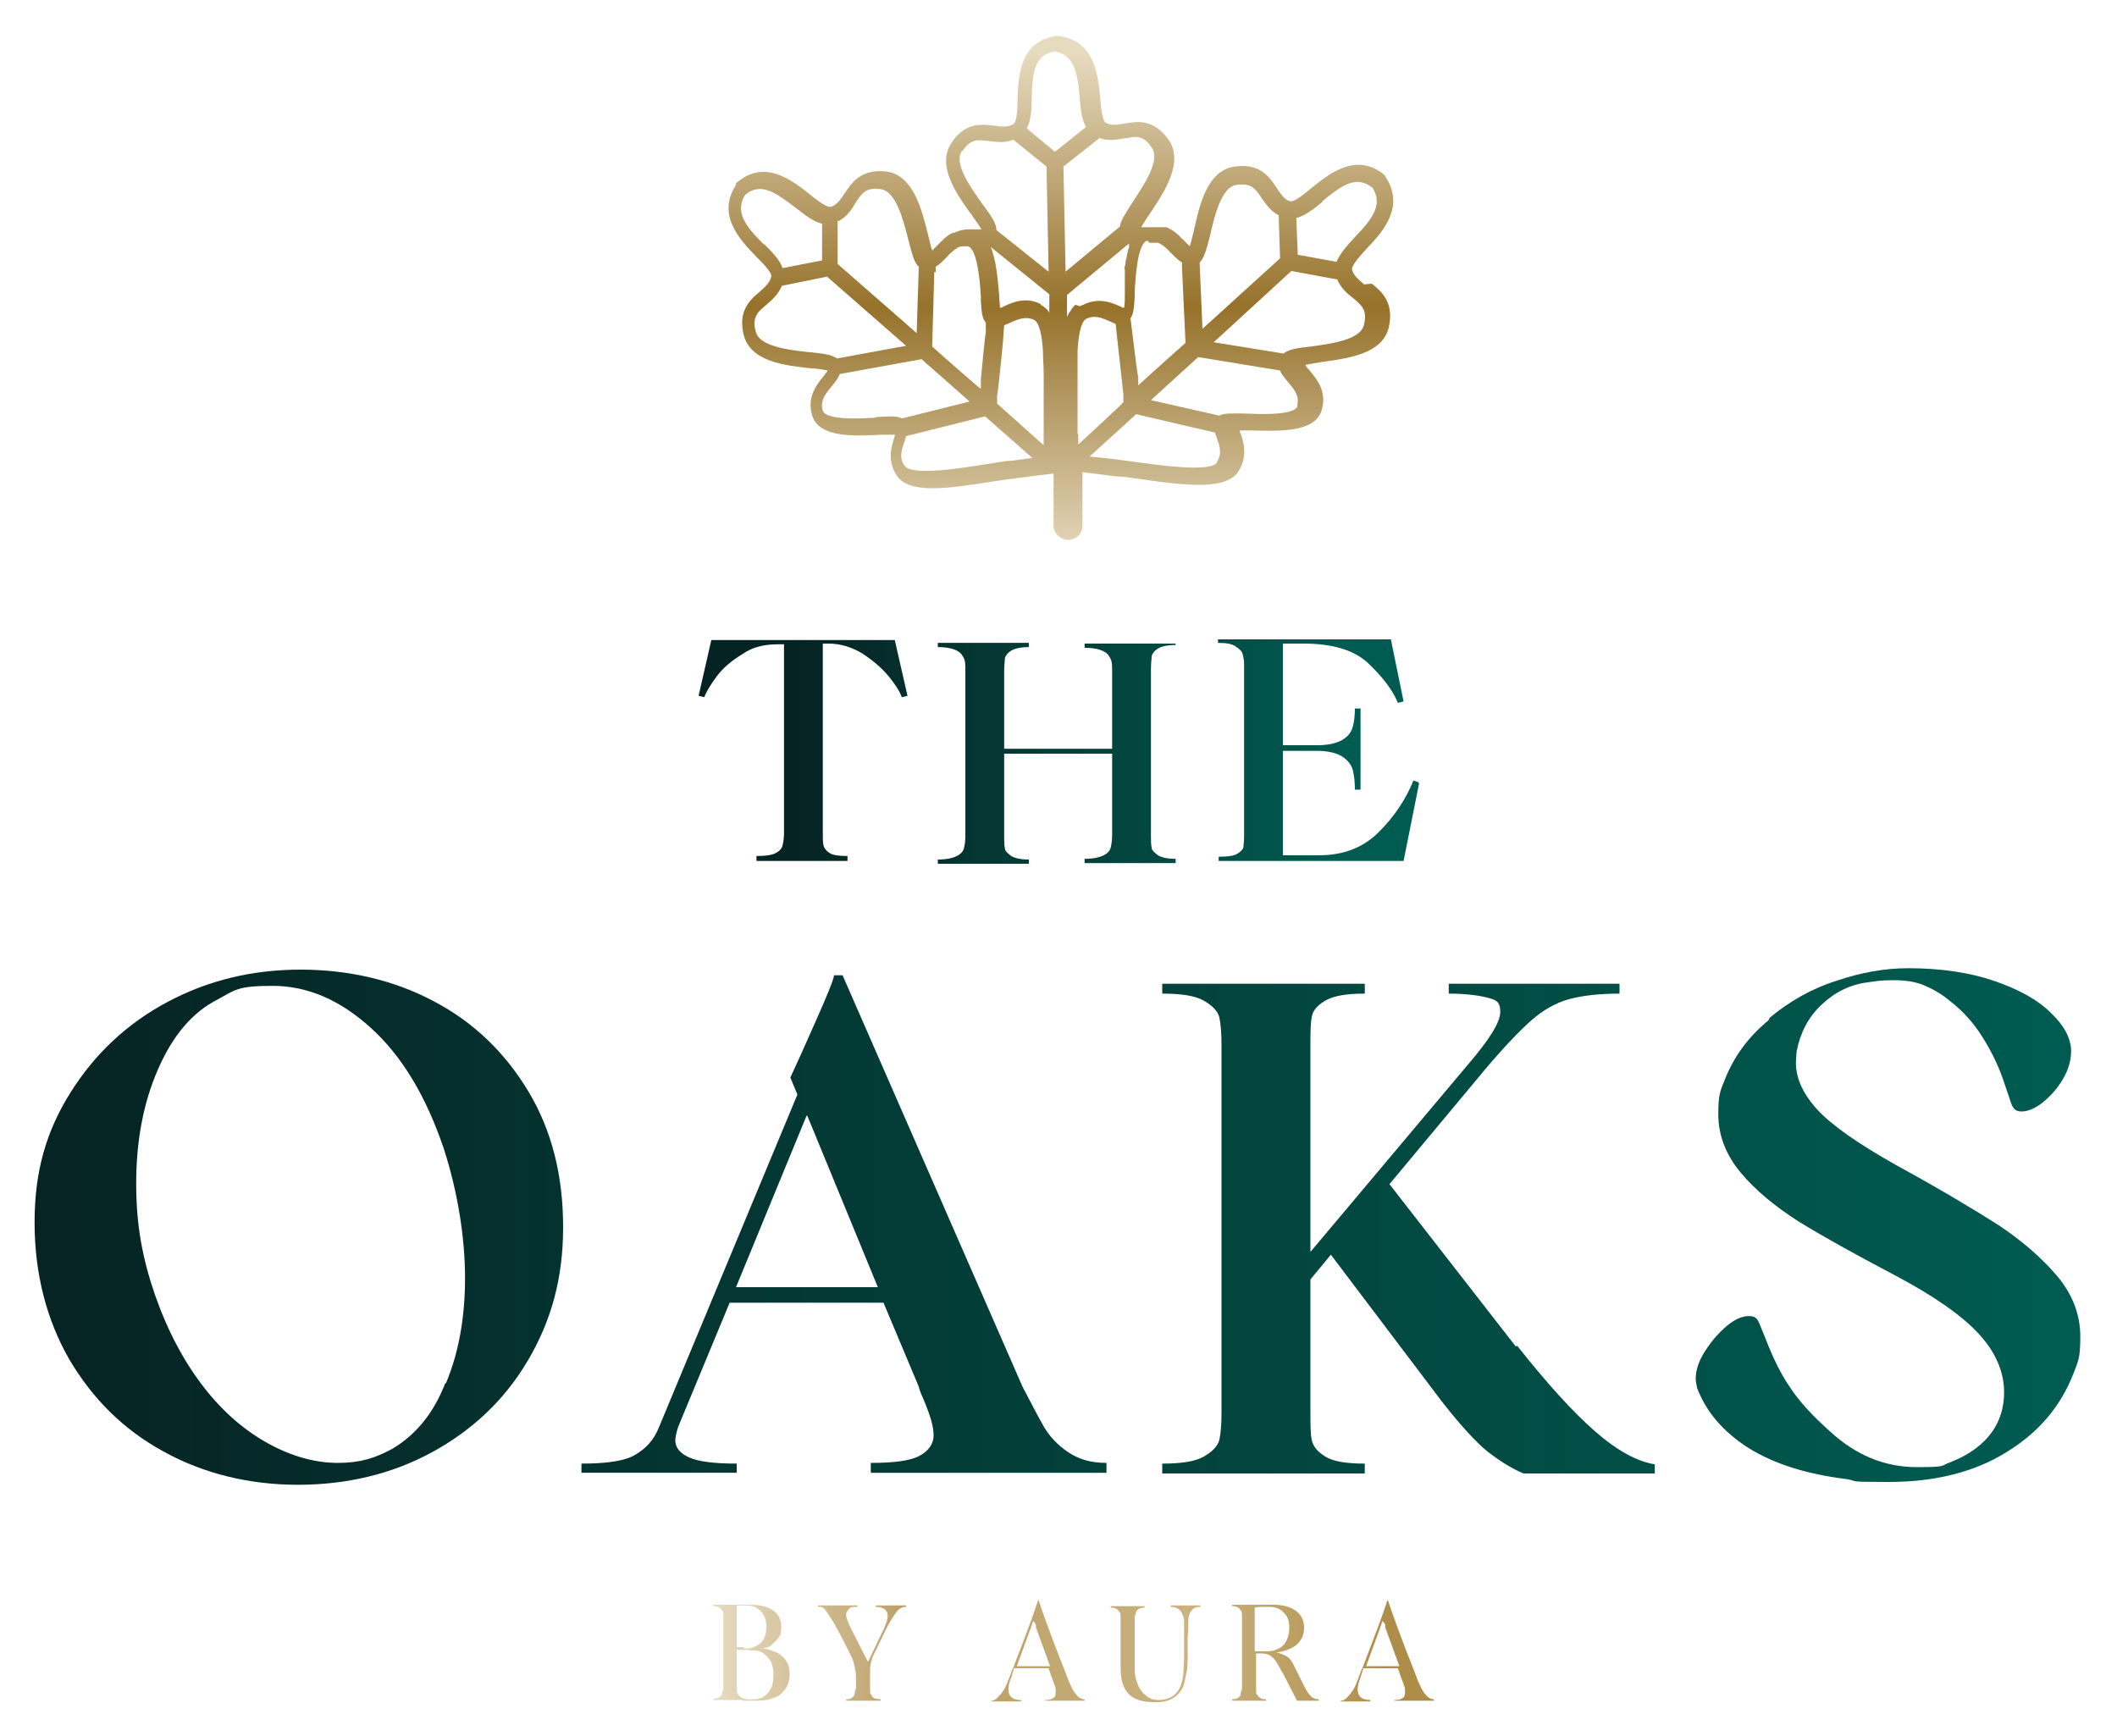 <?xml version="1.0" encoding="UTF-8"?>
<svg id="Layer_1" xmlns="http://www.w3.org/2000/svg" version="1.1" xmlns:xlink="http://www.w3.org/1999/xlink" viewBox="0 0 300 246">
  <!-- Generator: Adobe Illustrator 29.6.1, SVG Export Plug-In . SVG Version: 2.1.1 Build 9)  -->
  <defs>
    <style>
      .st0 {
        fill: url(#linear-gradient2);
      }

      .st1 {
        fill: url(#linear-gradient10);
      }

      .st2 {
        fill: url(#linear-gradient1);
      }

      .st3 {
        fill: url(#linear-gradient9);
      }

      .st4 {
        fill: url(#linear-gradient8);
      }

      .st5 {
        fill: url(#linear-gradient11);
      }

      .st6 {
        fill: url(#linear-gradient12);
      }

      .st7 {
        fill: url(#linear-gradient7);
      }

      .st8 {
        fill: url(#linear-gradient4);
      }

      .st9 {
        fill: url(#linear-gradient5);
      }

      .st10 {
        fill: url(#linear-gradient3);
      }

      .st11 {
        fill: url(#linear-gradient6);
      }

      .st12 {
        fill: url(#linear-gradient13);
      }

      .st13 {
        fill: url(#linear-gradient);
      }
    </style>
    <linearGradient id="linear-gradient" x1="3.1" y1="74.1" x2="290.6" y2="74.1" gradientTransform="translate(0 248) scale(1 -1)" gradientUnits="userSpaceOnUse">
      <stop offset="0" stop-color="#062323"/>
      <stop offset="1" stop-color="#005b50"/>
    </linearGradient>
    <linearGradient id="linear-gradient1" x1="3.1" y1="74.5" x2="290.6" y2="74.5" xlink:href="#linear-gradient"/>
    <linearGradient id="linear-gradient2" x1="3.1" y1="74" x2="290.6" y2="74" xlink:href="#linear-gradient"/>
    <linearGradient id="linear-gradient3" x1="3.1" y1="74.5" x2="290.6" y2="74.5" xlink:href="#linear-gradient"/>
    <linearGradient id="linear-gradient4" x1="112.1" y1="141.6" x2="190.4" y2="141.6" xlink:href="#linear-gradient"/>
    <linearGradient id="linear-gradient5" x1="112.1" y1="141.6" x2="190.4" y2="141.6" xlink:href="#linear-gradient"/>
    <linearGradient id="linear-gradient6" x1="112.1" y1="141.6" x2="190.4" y2="141.6" xlink:href="#linear-gradient"/>
    <linearGradient id="linear-gradient7" x1="150" y1="168.7" x2="150" y2="240.3" gradientTransform="translate(0 248) scale(1 -1)" gradientUnits="userSpaceOnUse">
      <stop offset="0" stop-color="#e6dabf"/>
      <stop offset=".5" stop-color="#96722b"/>
      <stop offset="1" stop-color="#e6dabf"/>
    </linearGradient>
    <linearGradient id="linear-gradient8" x1="101.7" y1="13.8" x2="197.2" y2="13.8" gradientTransform="translate(0 248) scale(1 -1)" gradientUnits="userSpaceOnUse">
      <stop offset="0" stop-color="#e6dabf"/>
      <stop offset=".3" stop-color="#b99c62"/>
      <stop offset=".7" stop-color="#cab380"/>
      <stop offset="1" stop-color="#ae8d49"/>
    </linearGradient>
    <linearGradient id="linear-gradient9" x1="101.7" y1="13.8" x2="197.2" y2="13.8" xlink:href="#linear-gradient8"/>
    <linearGradient id="linear-gradient10" x1="101.7" y1="14.2" x2="197.2" y2="14.2" xlink:href="#linear-gradient8"/>
    <linearGradient id="linear-gradient11" x1="101.7" y1="13.7" x2="197.2" y2="13.7" xlink:href="#linear-gradient8"/>
    <linearGradient id="linear-gradient12" x1="101.7" y1="13.8" x2="197.2" y2="13.8" xlink:href="#linear-gradient8"/>
    <linearGradient id="linear-gradient13" x1="101.7" y1="14.2" x2="197.2" y2="14.2" xlink:href="#linear-gradient8"/>
  </defs>
  <g>
    <path class="st13" d="M23.2,205.7c-5.7-3.1-10.1-7.5-13.4-13.1-3.2-5.6-4.9-12.1-4.9-19.4s1.7-13,5.1-18.4,7.9-9.7,13.7-12.8c5.8-3.1,12.1-4.6,18.9-4.6s13.3,1.5,18.9,4.5c5.7,3,10.1,7.3,13.4,12.8,3.3,5.5,4.9,11.9,4.9,19.2s-1.7,13.3-5,18.9c-3.3,5.6-7.9,9.9-13.6,13-5.7,3.1-12.1,4.6-19,4.6s-13.4-1.6-19-4.7h0ZM63.2,196c1.8-4.3,2.7-9.3,2.7-14.9s-1-12.1-3-18.3c-2.5-7.4-5.9-13.1-10.3-17.1-4.4-4-9-6-14-6s-5.3.6-7.7,1.9c-3.6,1.8-6.4,5.1-8.5,9.9-2.1,4.8-3.1,10.2-3.1,16.2s.9,10.7,2.7,15.9c1.8,5.1,4.1,9.4,6.9,13s5.9,6.2,9.2,8,6.6,2.7,9.8,2.7,5.3-.7,7.7-2c3.2-1.9,5.8-4.9,7.5-9.3h0Z"/>
    <path class="st2" d="M144.9,196.5c1.3,2.5,2.3,4.4,3.1,5.8.8,1.3,1.9,2.5,3.4,3.5,1.5,1,3.2,1.5,5.4,1.5v1.4h-33.4v-1.4c3.3,0,5.6-.3,6.9-1s2-1.7,2-2.9-.4-2.6-1.3-4.8c-.4-.9-.7-1.6-.8-2.1l-5-11.9h-21.8l-7.3,17.6c-.3.9-.4,1.6-.4,1.9,0,1,.6,1.8,1.9,2.4s3.5.9,6.8.9v1.3h-22v-1.3c3.7,0,6.3-.4,7.7-1.3,1.5-.9,2.6-2.1,3.3-3.9l19.6-47.1-1-2.4c.8-1.7,2-4.4,3.6-8,1.6-3.6,2.5-5.8,2.6-6.5h1.2l25.5,58.3h0ZM114.3,158.1l-10,24.3h20.1s-10-24.3-10-24.3Z"/>
    <path class="st0" d="M215,190.7c4.2,5.3,7.8,9.3,11,12.1,3.2,2.8,6,4.3,8.5,4.7v1.3h-18.6c-1.7-.7-3.4-1.8-5.1-3.1-1.7-1.4-3.8-3.7-6.4-7l-15.8-20.9-2.9,3.5v18.8c0,1.8,0,3.1.2,4,.2.9.8,1.6,1.9,2.3s3,1,5.6,1v1.4h-28.7v-1.4c2.7,0,4.7-.3,5.9-1s2-1.5,2.2-2.4c.2-.9.3-2.2.3-3.9v-52c0-1.7-.1-2.9-.3-3.9-.2-.9-1-1.7-2.2-2.4-1.2-.7-3.2-1-5.9-1v-1.4h28.7v1.4c-2.6,0-4.4.3-5.6,1s-1.8,1.5-1.9,2.3c-.2.9-.2,2.2-.2,4v29.3l22.2-26.4c3.1-3.6,4.7-6.1,4.7-7.6s-.6-1.7-1.7-2-3-.6-5.6-.6v-1.4h24.2v1.4c-3,0-5.4.3-7.2.8s-3.6,1.5-5.3,3-3.9,3.8-6.6,7l-13.5,16.2,17.9,23h0Z"/>
    <path class="st10" d="M250.8,144.2c2.8-2.3,5.9-4.1,9.4-5.2,3.5-1.2,6.9-1.8,10.2-1.8,4.6,0,8.7.6,12.2,1.8,3.5,1.2,6.2,2.7,8,4.5,1.9,1.8,2.8,3.5,2.9,5.3,0,1.3-.3,2.6-1.1,4-.8,1.4-1.8,2.5-2.9,3.4s-2.2,1.3-3,1.3-1.1-.3-1.4-.9c-.2-.5-.6-1.8-1.3-3.8-.7-2-1.7-4-2.9-5.9s-2.7-3.6-4.5-5c-1.3-1.1-2.6-1.8-3.8-2.3-1.2-.5-2.6-.7-4.3-.7s-2.2.1-3.6.3c-2.5.3-4.7,1.4-6.6,3.2-1.9,1.8-3,4-3.5,6.6,0,.3-.1.9-.1,1.6,0,2.2,1,4.4,3,6.6,2,2.2,5.7,4.8,11.2,7.9,6.4,3.5,11.2,6.4,14.5,8.5,3.3,2.2,6.1,4.6,8.3,7.2,2.2,2.6,3.3,5.5,3.3,8.6s-.3,3.5-1,5.3c-1.8,4.6-4.9,8.3-9.5,11.1-4.5,2.8-10.1,4.2-16.6,4.2s-4.1-.1-6-.4c-5.6-.7-10.2-2.1-13.9-4.4-3.6-2.3-6-5.1-7.3-8.5-.1-.5-.2-1-.2-1.3,0-1.2.4-2.5,1.3-3.9.9-1.4,1.9-2.6,3.1-3.6,1.2-1,2.2-1.4,3.1-1.4s1.2.3,1.5,1l.9,2.2c1,2.6,2.1,4.9,3.4,6.8,1.3,2,3.2,4.1,5.8,6.4,3.6,3.3,7.7,5,12.2,5s3.3-.2,4.8-.7c2.8-1.1,4.7-2.6,5.9-4.3,1.2-1.7,1.7-3.6,1.7-5.6,0-2.9-1.2-5.7-3.6-8.3-2.4-2.6-6.4-5.4-11.9-8.3-5.7-3-10.2-5.5-13.6-7.6-3.3-2.1-6.1-4.4-8.2-6.9-2.1-2.5-3.2-5.3-3.2-8.3s.3-3.3,1-5.1c1.3-3.2,3.3-5.9,6.1-8.2h0Z"/>
  </g>
  <g>
    <path class="st8" d="M126.8,90.7l1.8,7.9-.8.2c-.3-.8-.9-1.8-1.9-3s-2.2-2.2-3.7-3.2c-1.5-.9-3.1-1.4-4.8-1.4h-.8v26.8c0,.8,0,1.4.1,1.8s.4.8.9,1.1c.5.3,1.3.4,2.5.4v.7h-12.9v-.7c1.2,0,2.1-.1,2.7-.4.6-.3.9-.7,1-1.1.1-.4.2-1,.2-1.7v-26.8h-.9c-1.9,0-3.6.4-5,1.4-1.5.9-2.7,1.9-3.6,3.1-.9,1.2-1.5,2.2-1.8,3l-.8-.2,1.8-7.9h26,0Z"/>
    <path class="st9" d="M166.6,91.4c-1.2,0-2,.2-2.5.5s-.8.7-.9,1.1c0,.4-.1,1-.1,1.8v23.5c0,.8,0,1.4.1,1.8,0,.4.4.7.9,1.1.5.3,1.3.5,2.5.5v.6h-12.9v-.6c1.2,0,2.1-.2,2.7-.5.6-.3.9-.7,1-1.1.1-.4.2-1,.2-1.7v-11.6h-15.3v11.6c0,.8,0,1.4.1,1.8,0,.4.4.7.9,1.1.5.3,1.3.5,2.5.5v.6h-12.9v-.6c1.2,0,2.1-.2,2.7-.5.6-.3.9-.7,1-1.1.1-.4.2-1,.2-1.7v-23.5c0-.7,0-1.3-.2-1.7s-.4-.8-1-1.1c-.6-.3-1.4-.5-2.7-.5v-.6h12.9v.6c-1.2,0-2,.2-2.5.5-.5.3-.8.7-.9,1.1,0,.4-.1,1-.1,1.8v11h15.3v-11c0-.7,0-1.3-.2-1.7s-.4-.8-1-1.1c-.6-.3-1.4-.5-2.7-.5v-.6h12.9v.6h0Z"/>
    <path class="st11" d="M201.1,111l-2.2,11h-26.2v-.6c1.2,0,2.1-.1,2.6-.4.5-.3.8-.6.9-.9,0-.3.1-.8.1-1.5v-24.5c0-.5-.1-1-.2-1.4s-.4-.7-1-1.1-1.4-.5-2.5-.5v-.5h24.5l1.8,8.8-.8.2c-.8-1.9-2.2-3.7-4.2-5.6-2-1.9-5.1-2.8-9.2-2.8h-2.9v14.4h4.9c1.6,0,2.8-.3,3.6-.8.8-.5,1.2-1.1,1.4-1.8.2-.7.3-1.6.3-2.6h.8v11.5h-.8c0-1.1-.1-2-.3-2.8-.2-.7-.7-1.4-1.5-1.9-.8-.5-2-.8-3.6-.8h-4.8v14.8h5.1c3.5,0,6.3-1.1,8.5-3.3,2.2-2.2,3.8-4.6,4.9-7.3l.6.2h0Z"/>
  </g>
  <path class="st7" d="M193.3,40.3c-.9-.8-1.5-1.3-1.7-2.1-.1-.6,1.2-2,2.1-3,2.2-2.3,5.5-5.9,2.6-10.2h0c0-.1-.1-.2-.1-.2-4-3.3-7.8-.2-10.3,1.8-1.1.9-2.5,2.1-3.1,1.9-.8-.2-1.2-.9-1.9-1.9-1-1.5-2.3-3.5-5.9-3-3.9.5-5,5.4-5.8,9-.2.8-.4,1.7-.6,2.3-.2-.2-.4-.4-.6-.6,0,0-.1-.1-.2-.2,0,0-.1-.1-.2-.2-.1-.1-.3-.2-.4-.4,0,0,0,0,0,0-.6-.6-1.2-1-1.9-1.3,0,0,0,0-.1,0,0,0,0,0,0,0,0,0,0,0-.1,0,0,0,0,0,0,0,0,0,0,0,0,0,0,0-.1,0-.2,0-.1,0-.2,0-.3,0-.2,0-.3,0-.5,0h0c-.6,0-1.2,0-1.6,0s-.6,0-.8,0c.3-.5.8-1.3,1.3-2,2-3,4.8-7.2,2.6-10.4-2.1-3-4.5-2.6-6.2-2.3-1.2.2-1.9.3-2.7-.1-.5-.3-.7-2.2-.8-3.6-.3-3.2-.8-8.1-5.9-8.7h-.2s-.2,0-.2,0c-5.1.8-5.3,5.7-5.4,8.9,0,1.4-.1,3.3-.6,3.6-.7.4-1.5.4-2.7.2-1.8-.2-4.2-.5-6.1,2.5-2.1,3.2.8,7.3,3,10.3.4.6,1,1.4,1.3,1.9-.3,0-.6,0-.8,0-.3,0-.7,0-1,0-.8,0-1.5.2-2.1.5,0,0-.1,0-.2,0-.5.2-1,.6-1.5,1.1h0c-.3.3-.6.6-.8.8-.2.2-.4.4-.6.6-.2-.6-.4-1.5-.6-2.3-.9-3.6-2.1-8.4-5.9-8.9-3.6-.4-4.9,1.6-5.9,3.1-.7,1-1.1,1.6-1.9,1.9-.6.2-2.1-1-3.1-1.8-2.5-2-6.4-5-10.3-1.6h-.1c0,.1,0,.3,0,.3-2.8,4.3.6,7.8,2.8,10.1,1,1,2.3,2.3,2.2,2.9-.2.8-.7,1.3-1.6,2.1-1.3,1.1-3.2,2.7-2.3,6.2,1,3.8,5.9,4.3,9.6,4.7.8,0,1.7.2,2.3.3-.1.2-.4.5-.5.7-1,1.2-2.5,3-1.7,5.7,1,3.2,6.1,2.9,9.9,2.7.6,0,1.3,0,1.8,0,0,0,0,.1,0,.2-.4,1.3-1.2,3.4.3,5.6,1.7,2.6,7,1.9,13.8.8,1.4-.2,2.7-.4,3.6-.5l4.8-.6v7.4c0,1.1,1,2,2.1,2h0c1.1,0,2-.9,2-2v-7.6c0,0,4.7.6,4.7.6.9,0,2.2.2,3.6.4,6.8,1,12.1,1.5,13.8-1.1,1.4-2.2.7-4.4.2-5.6,0,0,0-.1,0-.2.5,0,1.2,0,1.8,0,3.8.1,8.9.3,9.8-2.9.8-2.7-.8-4.5-1.8-5.7-.2-.2-.4-.4-.5-.7.6-.1,1.6-.3,2.3-.4,3.6-.5,8.6-1.1,9.5-4.9.8-3.5-1-5.1-2.4-6.2h0ZM187.4,28.5c2.8-2.3,4.8-3.7,7.1-1.9,1.5,2.4,0,4.4-2.5,7-1.1,1.2-2.1,2.3-2.6,3.5l-5.5-1-.2-5.2c1.2-.3,2.5-1.3,3.7-2.3h0ZM171.5,33.3c.6-2.7,1.6-6.8,3.7-7.1,2.1-.3,2.7.5,3.6,1.9.6.8,1.2,1.8,2.4,2.4l.2,6.1-11,10-.4-9.4c.7-.7,1-2,1.5-3.9ZM162.9,34.4c.3,0,.6,0,.8,0h0c.1,0,.2,0,.4,0h0c.5.2.9.5,1.3.9h0c.2.2.5.5.7.7.4.4.9.9,1.4,1.2v.7s.5,10.7.5,10.7l-1.7,1.5-5,4.5v-1.2c-.1,0-.9-6.7-.9-6.7l-.2-1.6c.4-.5.5-1.4.6-3,0-.2,0-.5,0-.7.1-2.1.4-7,1.8-7.3h0ZM155.9,19.6c1.2.4,2.4.2,3.4,0,.5,0,1-.2,1.5-.2.9,0,1.6.3,2.4,1.5,1.3,1.8-1.1,5.3-2.6,7.6-1,1.6-1.8,2.7-1.9,3.6l-7.7,6.4-.3-14.9,5.2-4.1h0ZM146.2,13.9c.1-3.6.4-6.1,3.2-6.6,2.8.4,3.3,2.9,3.6,6.5.1,1.6.3,3.1.9,4.2l-4.4,3.5-4-3.3c.6-1.1.7-2.7.7-4.3h0ZM136.4,21.4c1.2-1.8,2.2-1.6,3.8-1.4,1,.1,2.2.3,3.4-.2l4.7,3.8.3,14.9-7.4-5.9c0-1-.8-2.1-2-3.7-1.6-2.3-4.1-5.7-2.9-7.5h0ZM132.6,38.6v-.8c.5-.3,1-.8,1.4-1.2.3-.3.5-.6.8-.8.3-.3.6-.5.9-.7,0,0,0,0,0,0,.3-.2.7-.2,1-.2h0c.1,0,.3,0,.4,0,1.4.2,1.8,5.2,1.9,7.2,0,.2,0,.4,0,.6.1,1.6.2,2.5.7,3v1.5c-.1,0-.7,6.6-.7,6.6v1.3c-.1,0-5-4.3-5-4.3l-1.9-1.7s.3-10.6.3-10.6ZM118.9,31.3c1.1-.6,1.8-1.6,2.3-2.5.9-1.4,1.5-2.3,3.6-2,2.2.3,3.2,4.4,3.9,7.1.5,1.9.8,3.3,1.5,3.9l-.3,9.4-11.2-9.8v-6.1c.1,0,.1,0,.1,0ZM108.2,34.6c-2.6-2.6-4.1-4.6-2.6-7,2.2-1.8,4.2-.4,7.1,1.8,1.3,1,2.5,2,3.8,2.3v5.2c-.1,0-5.6,1.1-5.6,1.1-.4-1.2-1.5-2.3-2.6-3.4h0ZM114.6,49.9c-2.8-.3-7-.8-7.5-2.9-.4-1.4-.1-2.1.4-2.8.3-.3.7-.7,1.1-1,.8-.7,1.7-1.5,2.2-2.7l6.4-1.3,11.2,9.8-9.8,1.8c-.8-.6-2.1-.7-3.9-.9h0ZM124.1,59.2c-2.1.1-7,.4-7.5-1-.4-1.3.2-2.2,1.3-3.5.4-.5.9-1.1,1.1-1.7l11.6-2.1,6.8,6-9.6,2.4c-.7-.4-1.7-.3-3.7-.2h0ZM143.3,65.3c-1,0-2.2.3-3.7.5-3.1.5-10.4,1.7-11.4.2-.8-1.1-.5-2.1,0-3.5,0-.2.2-.5.2-.7l11.2-2.8,6.7,5.9-3,.4h0ZM147.9,60.5v2.6s-6.6-5.9-6.6-5.9v-1.2c.1,0,.8-7.2.8-7.2l.2-2.7s0,0,0,0c.2-.1.4-.2.7-.3,1.3-.6,2.3-1,3.5-.5.8.4,1.2,2.3,1.3,4.6,0,1,.1,2,.1,3,0,1.6,0,3.1,0,4.1,0,1.4,0,2.5,0,3.4h0ZM147.5,43.1c-2.3-1.2-4.4-.1-5.6.5,0,0-.1,0-.2,0,0-.5-.1-1.2-.1-1.7-.2-2.2-.4-5-1.2-6.9l8.3,6.7v2.6c-.3-.5-.7-.8-1.2-1.1ZM152.4,43.2c-.1,0-.2.2-.3.3h0c-.1.1-.2.2-.3.4-.1.2-.3.4-.4.6,0,.1-.1.2-.2.4h0s0-3.1,0-3.1l8.8-7.3h0c0,0,0,.1,0,.2,0,0,0,.1,0,.2,0,.1,0,.3-.1.4s0,.3-.1.4,0,.3-.1.4c0,.3-.1.6-.2,1,0,.2,0,.4-.1.6s0,.4,0,.6c0,.2,0,.4,0,.6,0,.2,0,.4,0,.6,0,.1,0,.2,0,.4,0,.1,0,.3,0,.5,0,.2,0,.3,0,.5,0,.3,0,.6,0,.9,0,.6,0,1.2-.1,1.8,0,0-.1,0-.2,0-1.2-.6-3.3-1.6-5.6-.4-.1,0-.3.1-.4.2h0,0ZM152.7,61.4v-1.1c0-.9,0-2,0-3.4,0-1,0-2.6,0-4.1s0-2,0-3c.1-2.3.5-4.2,1.2-4.6,1.2-.6,2.2-.2,3.5.4.2.1.5.2.7.3h0s.3,2.8.3,2.8l.8,7.2v1.1c.1,0-6.4,6-6.4,6v-1.4s0,0,0,0ZM172.5,65.5c-.9,1.5-8.3.4-11.4,0-1.5-.2-2.8-.4-3.7-.5l-3-.3,6.6-6,11.2,2.6c0,.3.2.5.2.7.5,1.3.8,2.4,0,3.5h0ZM183.9,57.5c-.4,1.4-5.3,1.2-7.4,1.1-2,0-3-.1-3.7.3l-9.7-2.2,6.7-6.1,11.6,1.9c.2.6.7,1.1,1.1,1.6,1,1.2,1.7,2.1,1.3,3.4h0ZM193.3,46c-.5,2.2-4.7,2.7-7.5,3.1-1.9.2-3.2.4-3.9,1l-9.9-1.6,11-10.1,6.5,1.2c.5,1.2,1.4,2,2.2,2.6.4.3.8.7,1.1,1,.6.7.8,1.4.5,2.8h0Z"/>
  <g>
    <path class="st4" d="M105.2,240.9c-.6,0-1.1,0-1.7,0s-1.2,0-1.8,0c-.2,0-.4,0-.6,0v-.2c.6,0,1-.2,1.2-.6,0-.2.1-.4.2-.7,0-.3,0-.9,0-1.8,0-.5,0-1.7,0-3.4s0-2.9,0-3.5c0-.2,0-.3,0-.4,0-.6,0-1.1,0-1.4,0-.3,0-.6-.2-.7-.2-.4-.6-.6-1.2-.6v-.2c.2,0,.4,0,.6,0,.5,0,1.1,0,1.8,0s1.1,0,1.7,0c.4,0,.8,0,1,0,1.3,0,2.4.2,3.2.7.8.5,1.3,1.3,1.3,2.4s-.1,1.2-.4,1.6-.7.8-1.1,1.1-.9.4-1.5.4c.4,0,.9,0,1.4.2s.9.3,1.2.5c.5.3.9.7,1.2,1.2.3.5.4,1,.4,1.7s-.1,1.1-.3,1.6c-.2.5-.6.9-.9,1.2-.4.4-1,.6-1.7.8s-1.4.2-2.3.2-.9,0-1.4,0h0ZM105.4,233.6c.6,0,1.1,0,1.4-.2.3-.1.6-.3.9-.5.6-.5.9-1.3.9-2.4,0-1-.3-1.7-.8-2.2s-1.1-.8-2-.8-.8,0-1,0c-.2,0-.4,0-.4,0,0,.4,0,2.3,0,5.9h1ZM104.4,237.5c0,.9,0,1.6,0,1.9,0,.3.1.6.2.7.3.5,1,.8,2.1.7,1,0,1.7-.3,2.2-1,.5-.6.7-1.4.7-2.4s-.1-1.2-.3-1.8c-.2-.5-.6-.9-1.1-1.3-.3-.2-.7-.4-1.1-.4-.4,0-1-.1-1.6-.1h-1.1v3.6h0Z"/>
    <path class="st3" d="M121.1,240c0-.2.1-.4.2-.7,0-.3,0-.8,0-1.6s-.2-1.8-.5-2.6c-.6-1.3-1.5-3.1-2.8-5.4-.4-.6-.7-1.1-1-1.5-.3-.4-.7-.6-1.1-.5v-.2c.5,0,.8,0,1.1,0h1.4c.7,0,1.7,0,3.1,0v.2c-.6,0-1,0-1.2.3s-.4.4-.4.8.2.9.5,1.6l2.6,5.1,2.3-4.8c.3-.7.5-1.3.5-1.7,0-.8-.6-1.3-1.7-1.3v-.2h2.6s1.7,0,1.7,0v.2c-.5,0-1,.2-1.4.8-.4.5-.9,1.3-1.4,2.3l-1.7,3.5c-.3.5-.4,1-.5,1.4s-.1.9-.1,1.5,0,1.3,0,1.7,0,.7,0,.8c0,.1,0,.3.2.5.1.3.3.4.5.5.2,0,.5.1.8.1v.2c-.3,0-.5,0-.7,0h-1.7s-1.9,0-1.9,0c-.1,0-.3,0-.6,0v-.2c.6,0,1-.2,1.2-.7h0Z"/>
    <path class="st1" d="M141.8,240.1c.3-.4.6-.8.8-1.3s.5-1.2.8-2.1l.2-.4c1.6-4.2,2.8-7.3,3.5-9.5h.1c.4,1.3,1.1,3.2,2,5.6.9,2.4,1.7,4.3,2.2,5.7.4.9.7,1.6,1.1,2,.3.4.7.7,1.2.7v.2h-1.1c-.7,0-1.2,0-1.7,0s-.9,0-1.6,0h-1.2s0-.1,0-.1c.6,0,.9-.1,1.2-.3s.3-.5.3-.9,0-.6-.2-1c-.1-.4-.3-.8-.5-1.4l-.3-.9h-4.9l-.4,1.3c-.3.7-.4,1.3-.4,1.7,0,1,.6,1.5,1.8,1.5v.2h-1c-.5,0-1,0-1.3,0s-.7,0-1.1,0h-.8s0-.1,0-.1c.4,0,.8-.3,1.1-.7h0ZM148.8,236.1l-2-5.5v-.4c-.2-.3-.3-.4-.4-.5-.1.3-.2.6-.3.9l-2,5.5h4.8Z"/>
    <path class="st5" d="M163.4,241.2c-1.5,0-2.7-.4-3.4-1.1-.4-.4-.7-.9-.9-1.5s-.3-1.4-.3-2.4c0-2.6,0-4.4,0-5.4,0-.8,0-1.4,0-1.7,0-.3,0-.6-.2-.7-.2-.4-.6-.6-1.2-.6v-.2c.2,0,.4,0,.6,0,.6,0,1.2,0,1.8,0s1.2,0,1.8,0c.2,0,.4,0,.6,0v.2c-.6,0-1,.2-1.2.6,0,.2-.1.4-.2.7,0,.3,0,.8,0,1.4,0,0,0,.2,0,.4,0,.3,0,1.4,0,3.2s0,1.9,0,2c0,.7,0,1.3.2,1.9s.3,1,.6,1.4c.3.5.7.8,1.1,1.1s1,.4,1.5.4c1.5,0,2.6-.7,3.1-2,.2-.5.3-1,.4-1.7,0-.6.1-1.5.1-2.6v-2.4c0-1.2,0-2,0-2.5s-.2-.8-.3-1.1c-.3-.6-.9-.9-1.6-.9v-.2c.5,0,.8,0,1.1,0h1.1s1.1,0,1.1,0c.2,0,.5,0,.9,0v.2c-.3,0-.6,0-.9.2s-.4.4-.6.7c-.1.3-.2.6-.2,1.1,0,.4,0,1.2-.1,2.4v2.4c0,1.1,0,2-.2,2.7s-.2,1.3-.4,1.7c-.6,1.4-1.8,2.2-3.4,2.3-.1,0-.3,0-.5,0h0Z"/>
    <path class="st6" d="M175.8,240.1c0-.2.1-.4.2-.7,0-.3,0-.9,0-1.8,0-.5,0-1.7,0-3.4s0-2.9,0-3.5c0-.2,0-.3,0-.4,0-.6,0-1.1,0-1.4,0-.3,0-.6-.2-.7-.2-.4-.6-.6-1.2-.6v-.2c.2,0,.4,0,.6,0,.6,0,1.2,0,1.8,0s.8,0,1.2,0c.2,0,.4,0,.8,0s.7,0,1,0,.7,0,.9,0c1.3.1,2.2.4,2.9,1s1,1.3,1,2.3-.4,1.8-1.1,2.4c-.8.6-1.7.9-2.9,1.1.6,0,1.1.3,1.5.5s.8.7,1.1,1.4l1.5,3c.3.6.6,1,.9,1.3s.7.4,1.1.4v.2h-3.1l-2-3.9-.2-.3c-.3-.6-.6-1.1-.8-1.4-.2-.3-.5-.6-.8-.8-.3-.2-.8-.3-1.3-.3h-.7c0,1.2,0,2.4,0,3.4,0,.9,0,1.5,0,1.8,0,.3,0,.6.2.7.2.4.6.6,1.2.6v.2c-.2,0-.4,0-.6,0-.6,0-1.2,0-1.8,0s-1.2,0-1.8,0c-.2,0-.4,0-.6,0v-.2c.6,0,1-.2,1.2-.6h0ZM179.6,234c1,0,1.8-.4,2.3-.9.5-.6.8-1.4.8-2.4s-.2-1.6-.7-2.1c-.5-.6-1.2-.9-2.1-.9-.1,0-.4,0-.6,0-.6,0-1,0-1.5.1,0,.5,0,1,0,1.4v4.8c.9,0,1.5,0,1.8,0h0Z"/>
    <path class="st12" d="M191.3,240.1c.3-.4.6-.8.8-1.3s.5-1.2.8-2.1l.2-.4c1.6-4.2,2.8-7.3,3.5-9.5h.1c.4,1.3,1.1,3.2,2,5.6s1.7,4.3,2.2,5.7c.4.9.7,1.6,1.1,2,.3.4.7.7,1.2.7v.2h-1.1c-.7,0-1.2,0-1.7,0s-.9,0-1.6,0h-1.2s0-.1,0-.1c.6,0,.9-.1,1.2-.3s.3-.5.3-.9,0-.6-.2-1c-.1-.4-.3-.8-.5-1.4l-.3-.9h-4.9l-.4,1.3c-.3.7-.4,1.3-.4,1.7,0,1,.6,1.5,1.8,1.5v.2h-1c-.5,0-1,0-1.3,0s-.7,0-1.1,0h-.8s0-.1,0-.1c.4,0,.8-.3,1.1-.7h0ZM198.3,236.1l-2-5.5v-.4c-.2-.3-.3-.4-.4-.5-.1.3-.2.6-.3.9l-2,5.5h4.8Z"/>
  </g>
</svg>